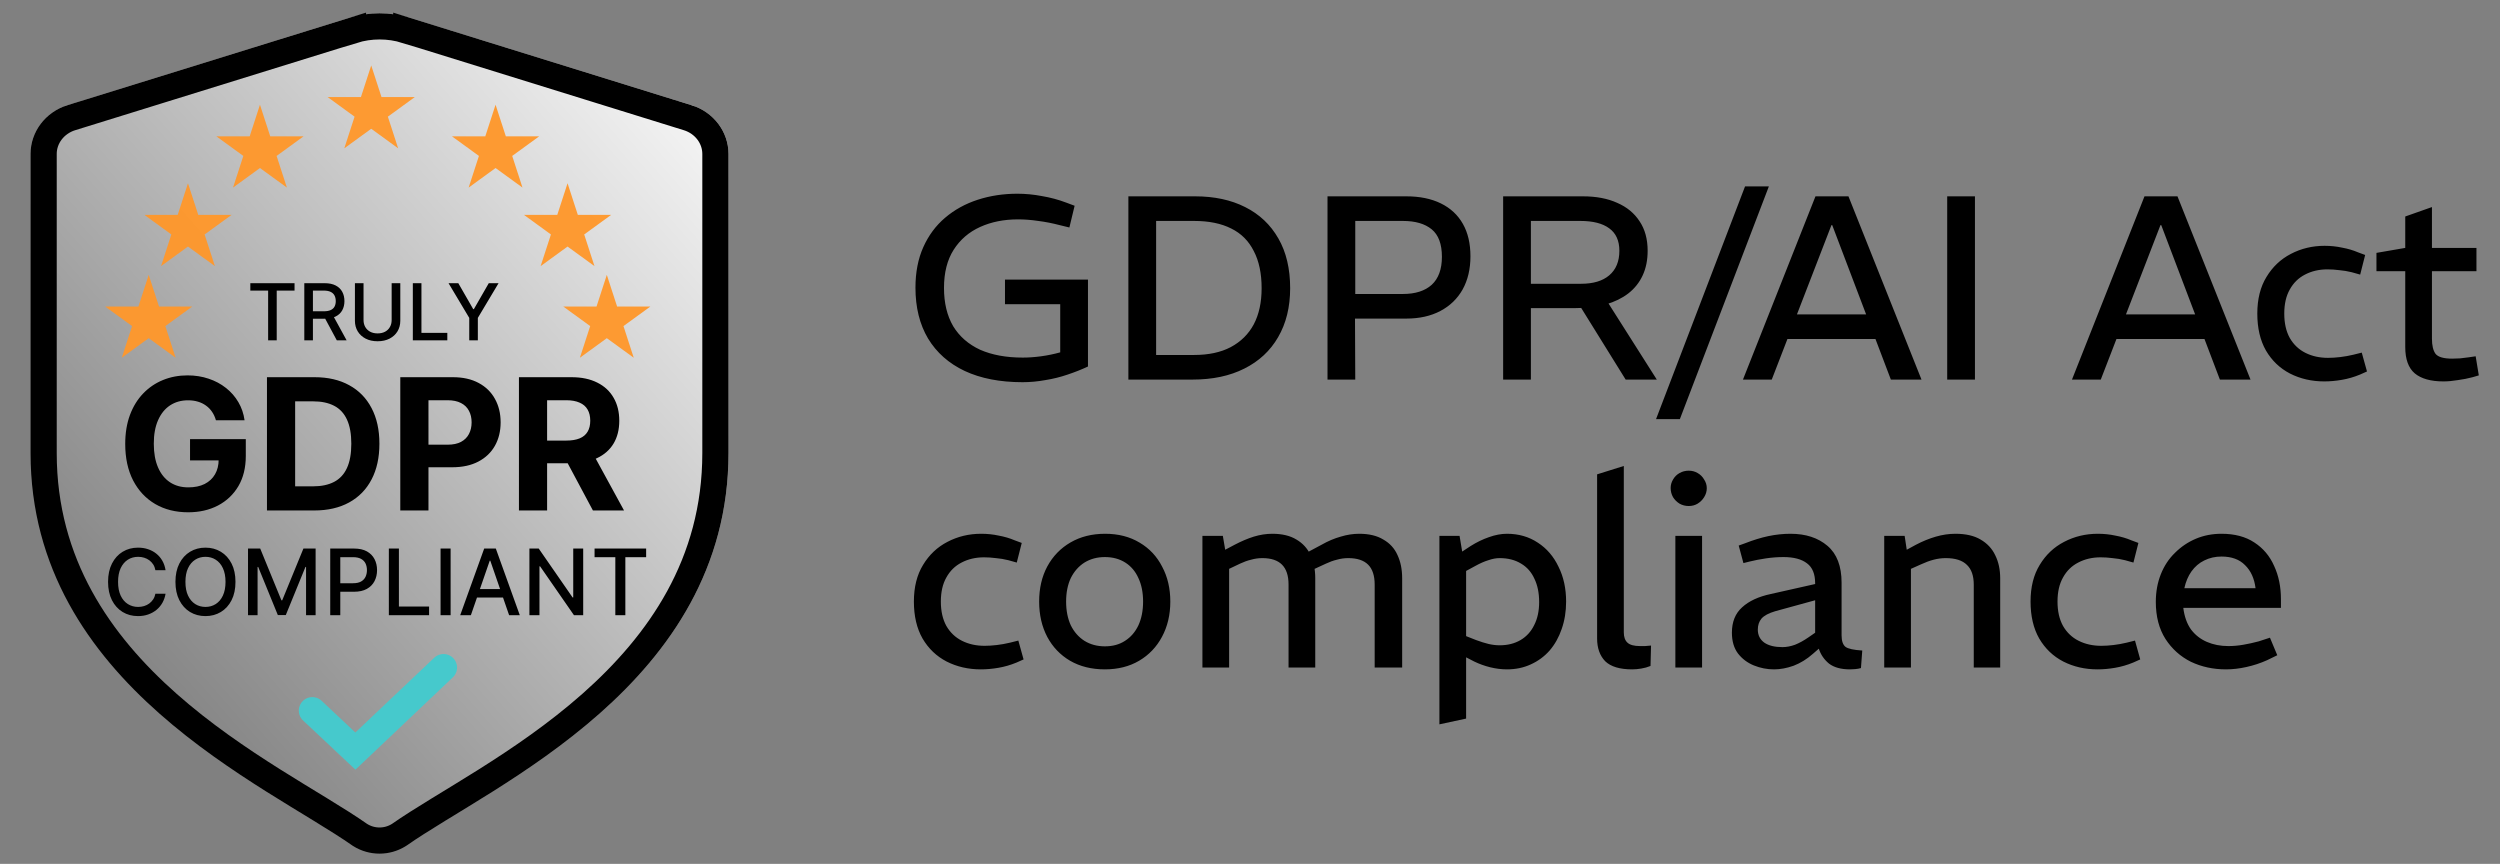 <svg width="191" height="66" viewBox="0 0 191 66" fill="none" xmlns="http://www.w3.org/2000/svg">
<rect x="0" y="0" width="191" height="66" fill="#808080" stroke="none"/>
<path d="M31.035 64.624C37.597 60.007 55.657 52.289 55.657 34.617V11.756C55.657 10.063 54.515 8.561 52.835 8.037L31.335 1.367C29.811 0.897 28.186 0.897 26.67 1.367L5.156 8.037C3.477 8.561 2.334 10.063 2.334 11.756V34.617C2.334 52.296 20.394 60.007 26.956 64.624C28.2 65.419 29.791 65.419 31.035 64.624Z" fill="url(#paint0_linear_652_5)"/>
<path d="M23.861 54.291L27.152 57.383L33.886 51" stroke="#46C9CC" stroke-width="2.066" stroke-miterlimit="10" stroke-linecap="round"/>
<path d="M26.966 2.322C28.289 1.913 29.709 1.912 31.04 2.322V2.321L52.538 8.992V8.991C53.824 9.392 54.656 10.525 54.657 11.756V34.617C54.656 43.063 50.357 49.16 45.145 53.767C42.536 56.072 39.715 57.989 37.117 59.626C34.581 61.225 32.16 62.615 30.496 63.781C29.583 64.365 28.418 64.366 27.503 63.786C25.839 62.619 23.414 61.228 20.873 59.627C18.276 57.99 15.455 56.075 12.847 53.77C7.635 49.164 3.334 43.067 3.334 34.617V11.756C3.334 10.526 4.167 9.393 5.451 8.991L5.452 8.992L26.966 2.321V2.322Z" stroke="black" stroke-width="2" stroke-linecap="round"/>
<path d="M19.125 22.203V21.636H22.503V22.203H21.141V26H20.485V22.203H19.125ZM23.249 26V21.636H24.804C25.142 21.636 25.423 21.695 25.646 21.811C25.87 21.928 26.038 22.089 26.149 22.295C26.259 22.499 26.315 22.736 26.315 23.004C26.315 23.271 26.259 23.506 26.146 23.709C26.036 23.911 25.868 24.068 25.644 24.18C25.421 24.293 25.14 24.349 24.802 24.349H23.624V23.782H24.742C24.955 23.782 25.129 23.751 25.262 23.69C25.397 23.629 25.496 23.541 25.558 23.424C25.621 23.308 25.652 23.168 25.652 23.004C25.652 22.84 25.62 22.697 25.556 22.576C25.494 22.455 25.395 22.363 25.26 22.299C25.127 22.234 24.951 22.201 24.734 22.201H23.907V26H23.249ZM25.403 24.031L26.481 26H25.731L24.674 24.031H25.403ZM29.922 21.636H30.583V24.506C30.583 24.812 30.511 25.082 30.367 25.318C30.224 25.553 30.022 25.737 29.762 25.872C29.502 26.006 29.198 26.072 28.848 26.072C28.5 26.072 28.196 26.006 27.936 25.872C27.676 25.737 27.475 25.553 27.331 25.318C27.188 25.082 27.116 24.812 27.116 24.506V21.636H27.774V24.453C27.774 24.651 27.818 24.826 27.904 24.979C27.992 25.133 28.117 25.254 28.277 25.342C28.438 25.428 28.628 25.472 28.848 25.472C29.07 25.472 29.261 25.428 29.421 25.342C29.583 25.254 29.707 25.133 29.792 24.979C29.879 24.826 29.922 24.651 29.922 24.453V21.636ZM31.54 26V21.636H32.198V25.433H34.175V26H31.54ZM34.268 21.636H35.015L36.155 23.62H36.202L37.342 21.636H38.09L36.507 24.287V26H35.851V24.287L34.268 21.636Z" fill="black"/>
<path d="M12.649 43.565H11.873C11.843 43.399 11.788 43.253 11.707 43.127C11.626 43.001 11.526 42.894 11.408 42.806C11.291 42.719 11.159 42.652 11.013 42.608C10.869 42.563 10.716 42.541 10.553 42.541C10.26 42.541 9.997 42.614 9.765 42.762C9.535 42.909 9.353 43.126 9.218 43.41C9.086 43.696 9.02 44.044 9.02 44.455C9.02 44.869 9.086 45.218 9.218 45.504C9.353 45.789 9.536 46.004 9.768 46.15C10 46.296 10.261 46.369 10.551 46.369C10.711 46.369 10.864 46.347 11.008 46.304C11.154 46.259 11.286 46.194 11.403 46.108C11.521 46.021 11.62 45.916 11.702 45.792C11.785 45.666 11.842 45.522 11.873 45.359L12.649 45.362C12.607 45.612 12.527 45.842 12.408 46.053C12.29 46.262 12.138 46.442 11.953 46.595C11.769 46.746 11.558 46.862 11.321 46.945C11.084 47.028 10.826 47.07 10.546 47.07C10.105 47.07 9.712 46.965 9.368 46.756C9.023 46.546 8.751 46.245 8.552 45.854C8.355 45.463 8.256 44.996 8.256 44.455C8.256 43.911 8.356 43.444 8.555 43.055C8.754 42.664 9.025 42.364 9.37 42.155C9.715 41.945 10.107 41.84 10.546 41.84C10.816 41.84 11.068 41.878 11.302 41.956C11.537 42.033 11.748 42.145 11.935 42.294C12.123 42.442 12.278 42.623 12.4 42.836C12.523 43.048 12.606 43.291 12.649 43.565ZM17.99 44.455C17.99 44.998 17.891 45.465 17.692 45.856C17.493 46.246 17.22 46.546 16.874 46.756C16.529 46.965 16.137 47.07 15.698 47.07C15.257 47.07 14.864 46.965 14.518 46.756C14.173 46.546 13.901 46.245 13.702 45.854C13.503 45.463 13.404 44.996 13.404 44.455C13.404 43.911 13.503 43.444 13.702 43.055C13.901 42.664 14.173 42.364 14.518 42.155C14.864 41.945 15.257 41.84 15.698 41.84C16.137 41.84 16.529 41.945 16.874 42.155C17.22 42.364 17.493 42.664 17.692 43.055C17.891 43.444 17.99 43.911 17.99 44.455ZM17.23 44.455C17.23 44.04 17.162 43.691 17.028 43.408C16.896 43.123 16.713 42.908 16.481 42.762C16.251 42.614 15.99 42.541 15.698 42.541C15.405 42.541 15.143 42.614 14.913 42.762C14.682 42.908 14.5 43.123 14.366 43.408C14.233 43.691 14.167 44.04 14.167 44.455C14.167 44.869 14.233 45.218 14.366 45.504C14.5 45.787 14.682 46.002 14.913 46.15C15.143 46.296 15.405 46.369 15.698 46.369C15.99 46.369 16.251 46.296 16.481 46.15C16.713 46.002 16.896 45.787 17.028 45.504C17.162 45.218 17.23 44.869 17.23 44.455ZM18.948 41.909H19.88L21.501 45.867H21.56L23.181 41.909H24.113V47H23.383V43.316H23.335L21.834 46.992H21.227L19.726 43.314H19.679V47H18.948V41.909ZM25.23 47V41.909H27.045C27.441 41.909 27.769 41.981 28.029 42.125C28.289 42.27 28.484 42.467 28.613 42.717C28.742 42.966 28.807 43.246 28.807 43.557C28.807 43.87 28.742 44.152 28.611 44.402C28.481 44.651 28.286 44.848 28.024 44.994C27.764 45.138 27.437 45.21 27.042 45.21H25.794V44.559H26.973C27.223 44.559 27.426 44.516 27.582 44.43C27.737 44.342 27.852 44.222 27.925 44.072C27.997 43.921 28.034 43.749 28.034 43.557C28.034 43.365 27.997 43.194 27.925 43.045C27.852 42.896 27.736 42.779 27.579 42.695C27.423 42.61 27.218 42.568 26.963 42.568H25.998V47H25.23ZM29.708 47V41.909H30.476V46.339H32.782V47H29.708ZM34.427 41.909V47H33.659V41.909H34.427ZM35.975 47H35.16L36.992 41.909H37.88L39.712 47H38.896L37.457 42.834H37.417L35.975 47ZM36.112 45.006H38.757V45.653H36.112V45.006ZM44.556 41.909V47H43.85L41.262 43.266H41.215V47H40.447V41.909H41.158L43.748 45.648H43.795V41.909H44.556ZM45.425 42.57V41.909H49.365V42.57H47.777V47H47.011V42.57H45.425Z" fill="black"/>
<path d="M16.497 32.109C16.428 31.867 16.33 31.654 16.204 31.468C16.078 31.279 15.924 31.12 15.742 30.991C15.563 30.858 15.357 30.757 15.125 30.688C14.897 30.618 14.643 30.583 14.365 30.583C13.844 30.583 13.387 30.712 12.992 30.971C12.601 31.229 12.296 31.606 12.078 32.099C11.859 32.59 11.75 33.19 11.75 33.899C11.75 34.608 11.857 35.212 12.073 35.709C12.288 36.206 12.593 36.586 12.988 36.847C13.382 37.106 13.848 37.235 14.385 37.235C14.872 37.235 15.288 37.149 15.633 36.977C15.98 36.801 16.246 36.554 16.428 36.236C16.613 35.918 16.706 35.541 16.706 35.107L17.144 35.172H14.519V33.551H18.779V34.834C18.779 35.729 18.59 36.498 18.213 37.141C17.835 37.78 17.314 38.274 16.652 38.622C15.989 38.967 15.23 39.139 14.375 39.139C13.42 39.139 12.582 38.929 11.859 38.508C11.136 38.084 10.573 37.482 10.169 36.703C9.768 35.921 9.567 34.993 9.567 33.919C9.567 33.094 9.686 32.358 9.925 31.712C10.167 31.062 10.505 30.512 10.939 30.061C11.373 29.61 11.879 29.267 12.456 29.032C13.032 28.797 13.657 28.679 14.33 28.679C14.907 28.679 15.444 28.764 15.941 28.933C16.438 29.098 16.879 29.334 17.263 29.639C17.651 29.943 17.967 30.306 18.213 30.727C18.458 31.145 18.615 31.606 18.685 32.109H16.497ZM24.006 39H20.396V28.818H24.036C25.06 28.818 25.942 29.022 26.681 29.43C27.42 29.834 27.988 30.416 28.386 31.175C28.787 31.934 28.987 32.842 28.987 33.899C28.987 34.96 28.787 35.871 28.386 36.633C27.988 37.396 27.416 37.981 26.671 38.389C25.928 38.796 25.04 39 24.006 39ZM22.549 37.156H23.916C24.553 37.156 25.088 37.043 25.522 36.818C25.96 36.589 26.288 36.236 26.507 35.758C26.729 35.278 26.84 34.658 26.84 33.899C26.84 33.147 26.729 32.532 26.507 32.055C26.288 31.577 25.961 31.226 25.527 31.001C25.093 30.775 24.558 30.663 23.921 30.663H22.549V37.156ZM30.582 39V28.818H34.599C35.371 28.818 36.029 28.966 36.573 29.261C37.116 29.552 37.531 29.958 37.816 30.479C38.104 30.996 38.248 31.592 38.248 32.269C38.248 32.945 38.102 33.541 37.811 34.058C37.519 34.575 37.096 34.978 36.543 35.266C35.993 35.555 35.327 35.699 34.544 35.699H31.984V33.974H34.196C34.611 33.974 34.952 33.903 35.221 33.76C35.492 33.614 35.694 33.414 35.827 33.158C35.963 32.9 36.031 32.603 36.031 32.269C36.031 31.93 35.963 31.635 35.827 31.384C35.694 31.128 35.492 30.931 35.221 30.792C34.949 30.649 34.604 30.578 34.186 30.578H32.735V39H30.582ZM39.647 39V28.818H43.663C44.432 28.818 45.089 28.956 45.632 29.231C46.179 29.503 46.595 29.889 46.88 30.389C47.169 30.886 47.313 31.471 47.313 32.144C47.313 32.82 47.167 33.402 46.875 33.889C46.584 34.373 46.161 34.744 45.607 35.003C45.057 35.261 44.391 35.391 43.609 35.391H40.919V33.66H43.261C43.672 33.66 44.013 33.604 44.285 33.492C44.557 33.379 44.759 33.21 44.892 32.984C45.027 32.759 45.095 32.479 45.095 32.144C45.095 31.806 45.027 31.521 44.892 31.289C44.759 31.057 44.555 30.881 44.28 30.762C44.008 30.639 43.665 30.578 43.251 30.578H41.799V39H39.647ZM45.145 34.367L47.676 39H45.299L42.823 34.367H45.145Z" fill="black"/>
<path d="M11.361 21L12.147 23.418H14.69L12.633 24.913L13.418 27.332L11.361 25.837L9.304 27.332L10.09 24.913L8.032 23.418H10.575L11.361 21Z" fill="#FF972A" fill-opacity="0.95"/>
<path d="M46.361 21L47.147 23.418H49.69L47.633 24.913L48.418 27.332L46.361 25.837L44.304 27.332L45.09 24.913L43.032 23.418H45.575L46.361 21Z" fill="#FF972A" fill-opacity="0.95"/>
<path d="M28.361 5L29.147 7.418H31.69L29.633 8.913L30.418 11.332L28.361 9.837L26.304 11.332L27.09 8.913L25.032 7.418H27.575L28.361 5Z" fill="#FF972A" fill-opacity="0.95"/>
<path d="M14.361 14L15.147 16.418H17.69L15.633 17.913L16.418 20.332L14.361 18.837L12.304 20.332L13.09 17.913L11.032 16.418H13.575L14.361 14Z" fill="#FF972A" fill-opacity="0.95"/>
<path d="M43.361 14L44.147 16.418H46.69L44.633 17.913L45.418 20.332L43.361 18.837L41.304 20.332L42.09 17.913L40.032 16.418H42.575L43.361 14Z" fill="#FF972A" fill-opacity="0.95"/>
<path d="M19.861 8L20.647 10.418H23.19L21.133 11.913L21.918 14.332L19.861 12.837L17.804 14.332L18.59 11.913L16.532 10.418H19.075L19.861 8Z" fill="#FF972A" fill-opacity="0.95"/>
<path d="M37.861 8L38.647 10.418H41.19L39.133 11.913L39.918 14.332L37.861 12.837L35.804 14.332L36.59 11.913L34.532 10.418H37.075L37.861 8Z" fill="#FF972A" fill-opacity="0.95"/>
<path d="M78.121 29.2C76.401 29.2 74.928 28.913 73.701 28.34C72.488 27.767 71.555 26.94 70.901 25.86C70.261 24.78 69.941 23.487 69.941 21.98C69.941 20.807 70.141 19.773 70.541 18.88C70.941 17.987 71.495 17.24 72.201 16.64C72.921 16.027 73.754 15.567 74.701 15.26C75.648 14.953 76.654 14.8 77.721 14.8C78.348 14.8 78.975 14.86 79.601 14.98C80.241 15.087 80.861 15.253 81.461 15.48L82.101 15.72L81.701 17.38L80.961 17.2C80.401 17.053 79.855 16.947 79.321 16.88C78.788 16.8 78.275 16.76 77.781 16.76C76.701 16.76 75.734 16.953 74.881 17.34C74.028 17.727 73.355 18.307 72.861 19.08C72.368 19.853 72.121 20.827 72.121 22C72.121 23.147 72.355 24.12 72.821 24.92C73.301 25.707 73.988 26.307 74.881 26.72C75.788 27.12 76.874 27.32 78.141 27.32C78.581 27.32 79.048 27.287 79.541 27.22C80.034 27.153 80.521 27.053 81.001 26.92V23.24H76.781V21.36H83.121V28C82.641 28.227 82.121 28.433 81.561 28.62C81.014 28.807 80.448 28.947 79.861 29.04C79.275 29.147 78.695 29.2 78.121 29.2ZM86.208 29V15H91.308C92.774 15 94.048 15.273 95.128 15.82C96.221 16.367 97.068 17.167 97.668 18.22C98.268 19.26 98.568 20.527 98.568 22.02C98.568 23.46 98.261 24.707 97.648 25.76C97.048 26.8 96.188 27.6 95.068 28.16C93.961 28.72 92.641 29 91.108 29H86.208ZM88.328 27.12H91.228C92.334 27.12 93.268 26.92 94.028 26.52C94.801 26.107 95.388 25.527 95.788 24.78C96.188 24.02 96.388 23.1 96.388 22.02C96.388 20.887 96.188 19.94 95.788 19.18C95.401 18.407 94.828 17.833 94.068 17.46C93.308 17.073 92.361 16.88 91.228 16.88H88.328V27.12ZM101.422 29V15H107.442C108.469 15 109.349 15.18 110.082 15.54C110.816 15.9 111.376 16.42 111.762 17.1C112.149 17.78 112.342 18.607 112.342 19.58C112.342 20.553 112.142 21.4 111.742 22.12C111.342 22.827 110.776 23.373 110.042 23.76C109.309 24.147 108.442 24.34 107.442 24.34H103.522L103.542 29H101.422ZM103.542 22.46H107.182C108.129 22.46 108.862 22.227 109.382 21.76C109.902 21.28 110.162 20.567 110.162 19.62C110.162 18.647 109.902 17.947 109.382 17.52C108.862 17.093 108.129 16.88 107.182 16.88H103.542V22.46ZM114.84 29V15H120.94C121.954 15 122.827 15.167 123.56 15.5C124.294 15.82 124.86 16.287 125.26 16.9C125.674 17.513 125.88 18.267 125.88 19.16C125.88 19.867 125.754 20.493 125.5 21.04C125.247 21.587 124.88 22.047 124.4 22.42C123.934 22.78 123.36 23.06 122.68 23.26C122 23.447 121.227 23.54 120.36 23.54H116.96V29H114.84ZM124.2 29L120.6 23.2L122.62 22.76L126.58 29H124.2ZM116.96 21.68H120.8C121.72 21.68 122.434 21.467 122.94 21.04C123.46 20.6 123.72 19.973 123.72 19.16C123.72 18.387 123.46 17.813 122.94 17.44C122.434 17.067 121.7 16.88 120.74 16.88H116.96V21.68ZM126.522 32.02L133.322 14.24H135.142L128.342 32.02H126.522ZM133.162 29L138.702 15H141.222L146.802 29H144.462L139.982 17.2H139.922L135.362 29H133.162ZM136.222 25.9V24.02H143.662V25.9H136.222ZM148.766 29V15H150.886V29H148.766ZM158.299 29L163.839 15H166.359L171.939 29H169.599L165.119 17.2H165.059L160.499 29H158.299ZM161.359 25.9V24.02H168.799V25.9H161.359ZM177.578 29.14C176.618 29.14 175.745 28.94 174.958 28.54C174.185 28.14 173.571 27.553 173.118 26.78C172.678 26.007 172.458 25.067 172.458 23.96C172.458 22.853 172.691 21.92 173.158 21.16C173.625 20.387 174.245 19.8 175.018 19.4C175.805 18.987 176.665 18.78 177.598 18.78C178.065 18.78 178.511 18.827 178.938 18.92C179.378 19 179.785 19.12 180.158 19.28L180.698 19.48L180.318 20.98L179.678 20.8C179.358 20.72 179.038 20.667 178.718 20.64C178.411 20.6 178.111 20.58 177.818 20.58C177.178 20.58 176.605 20.713 176.098 20.98C175.605 21.233 175.218 21.613 174.938 22.12C174.658 22.613 174.518 23.227 174.518 23.96C174.518 24.693 174.658 25.313 174.938 25.82C175.231 26.327 175.631 26.707 176.138 26.96C176.645 27.213 177.218 27.34 177.858 27.34C178.151 27.34 178.465 27.32 178.798 27.28C179.131 27.24 179.465 27.18 179.798 27.1L180.438 26.94L180.838 28.38L180.298 28.62C179.845 28.807 179.385 28.94 178.918 29.02C178.451 29.1 178.005 29.14 177.578 29.14ZM186.681 29.14C185.708 29.14 184.974 28.933 184.481 28.52C184.001 28.107 183.761 27.44 183.761 26.52V20.72H181.561V19.32L183.761 18.94V16.54L185.801 15.82V18.94H189.201V20.72H185.801V25.88C185.801 26.4 185.894 26.787 186.081 27.04C186.281 27.28 186.701 27.4 187.341 27.4C187.528 27.4 187.728 27.393 187.941 27.38C188.154 27.353 188.374 27.327 188.601 27.3L189.141 27.22L189.381 28.68L188.901 28.82C188.554 28.913 188.181 28.987 187.781 29.04C187.381 29.107 187.014 29.14 186.681 29.14ZM74.941 51.14C73.981 51.14 73.108 50.94 72.321 50.54C71.548 50.14 70.934 49.553 70.481 48.78C70.041 48.007 69.821 47.067 69.821 45.96C69.821 44.853 70.055 43.92 70.521 43.16C70.988 42.387 71.608 41.8 72.381 41.4C73.168 40.987 74.028 40.78 74.961 40.78C75.428 40.78 75.874 40.827 76.301 40.92C76.741 41 77.148 41.12 77.521 41.28L78.061 41.48L77.681 42.98L77.041 42.8C76.721 42.72 76.401 42.667 76.081 42.64C75.775 42.6 75.475 42.58 75.181 42.58C74.541 42.58 73.968 42.713 73.461 42.98C72.968 43.233 72.581 43.613 72.301 44.12C72.021 44.613 71.881 45.227 71.881 45.96C71.881 46.693 72.021 47.313 72.301 47.82C72.594 48.327 72.995 48.707 73.501 48.96C74.008 49.213 74.581 49.34 75.221 49.34C75.514 49.34 75.828 49.32 76.161 49.28C76.495 49.24 76.828 49.18 77.161 49.1L77.801 48.94L78.201 50.38L77.661 50.62C77.208 50.807 76.748 50.94 76.281 51.02C75.814 51.1 75.368 51.14 74.941 51.14ZM84.412 51.14C83.398 51.14 82.511 50.92 81.751 50.48C81.005 50.04 80.425 49.433 80.011 48.66C79.598 47.873 79.391 46.973 79.391 45.96C79.391 44.947 79.598 44.053 80.011 43.28C80.438 42.493 81.031 41.88 81.791 41.44C82.552 41 83.431 40.78 84.431 40.78C85.445 40.78 86.325 41.007 87.072 41.46C87.818 41.9 88.391 42.513 88.791 43.3C89.205 44.073 89.412 44.96 89.412 45.96C89.412 46.973 89.198 47.873 88.772 48.66C88.358 49.433 87.778 50.04 87.031 50.48C86.285 50.92 85.412 51.14 84.412 51.14ZM84.412 49.38C85.011 49.38 85.525 49.24 85.951 48.96C86.391 48.68 86.731 48.287 86.972 47.78C87.212 47.26 87.332 46.653 87.332 45.96C87.332 45.267 87.212 44.667 86.972 44.16C86.745 43.653 86.412 43.26 85.972 42.98C85.531 42.7 85.011 42.56 84.412 42.56C83.825 42.56 83.305 42.7 82.852 42.98C82.412 43.26 82.065 43.653 81.811 44.16C81.572 44.667 81.451 45.267 81.451 45.96C81.451 46.653 81.572 47.26 81.811 47.78C82.065 48.287 82.412 48.68 82.852 48.96C83.305 49.24 83.825 49.38 84.412 49.38ZM91.865 51V40.94H93.425L93.605 42L94.325 41.62C94.832 41.353 95.318 41.147 95.785 41C96.265 40.853 96.738 40.78 97.205 40.78C97.952 40.78 98.565 40.927 99.045 41.22C99.525 41.5 99.885 41.893 100.125 42.4C100.365 42.907 100.485 43.5 100.485 44.18V51H98.445V44.66C98.445 43.98 98.278 43.473 97.945 43.14C97.612 42.807 97.112 42.64 96.445 42.64C96.152 42.64 95.865 42.68 95.585 42.76C95.305 42.827 95.025 42.927 94.745 43.06L93.905 43.46V51H91.865ZM105.025 51V44.66C105.025 43.98 104.858 43.473 104.525 43.14C104.192 42.807 103.685 42.64 103.005 42.64C102.712 42.64 102.425 42.68 102.145 42.76C101.865 42.827 101.585 42.927 101.305 43.06L100.265 43.54L99.805 42.24L100.965 41.62C101.458 41.34 101.945 41.133 102.425 41C102.905 40.853 103.378 40.78 103.845 40.78C104.592 40.78 105.205 40.927 105.685 41.22C106.178 41.5 106.538 41.893 106.765 42.4C107.005 42.907 107.125 43.5 107.125 44.18V51H105.025ZM109.971 55.34V40.94H111.511L111.711 42.14L112.351 41.72C112.817 41.427 113.284 41.2 113.751 41.04C114.231 40.867 114.691 40.78 115.131 40.78C116.024 40.78 116.811 41.007 117.491 41.46C118.171 41.9 118.697 42.513 119.071 43.3C119.457 44.073 119.651 44.96 119.651 45.96C119.651 46.72 119.537 47.42 119.311 48.06C119.097 48.687 118.791 49.233 118.391 49.7C117.991 50.153 117.511 50.507 116.951 50.76C116.404 51.013 115.797 51.14 115.131 51.14C114.717 51.14 114.291 51.087 113.851 50.98C113.424 50.873 113.017 50.727 112.631 50.54L112.011 50.22V54.9L109.971 55.34ZM114.571 49.3C115.184 49.3 115.717 49.167 116.171 48.9C116.624 48.633 116.971 48.253 117.211 47.76C117.464 47.267 117.591 46.68 117.591 46C117.591 45.307 117.471 44.713 117.231 44.22C117.004 43.713 116.664 43.327 116.211 43.06C115.757 42.78 115.211 42.64 114.571 42.64C114.304 42.64 114.017 42.693 113.711 42.8C113.404 42.893 113.071 43.04 112.711 43.24L112.011 43.62V48.6L112.771 48.9C113.131 49.033 113.451 49.133 113.731 49.2C114.024 49.267 114.304 49.3 114.571 49.3ZM124.699 51.14C123.752 51.14 123.066 50.933 122.639 50.52C122.226 50.093 122.019 49.513 122.019 48.78V36.24L124.059 35.6V48.32C124.059 48.667 124.152 48.927 124.339 49.1C124.526 49.273 124.846 49.36 125.299 49.36C125.419 49.36 125.546 49.36 125.679 49.36C125.826 49.347 125.979 49.333 126.139 49.32L126.099 50.88C125.872 50.973 125.632 51.04 125.379 51.08C125.139 51.12 124.912 51.14 124.699 51.14ZM127.998 51V40.94H130.038V51H127.998ZM129.018 38.66C128.765 38.66 128.531 38.6 128.318 38.48C128.105 38.347 127.938 38.18 127.818 37.98C127.698 37.767 127.638 37.533 127.638 37.28C127.638 37.053 127.698 36.84 127.818 36.64C127.938 36.427 128.105 36.26 128.318 36.14C128.531 36.02 128.765 35.96 129.018 35.96C129.271 35.96 129.498 36.02 129.698 36.14C129.911 36.26 130.078 36.427 130.198 36.64C130.331 36.84 130.398 37.06 130.398 37.3C130.398 37.54 130.331 37.767 130.198 37.98C130.078 38.18 129.911 38.347 129.698 38.48C129.498 38.6 129.271 38.66 129.018 38.66ZM135.537 51.14C135.004 51.14 134.49 51.04 133.997 50.84C133.504 50.64 133.097 50.333 132.777 49.92C132.47 49.507 132.317 48.98 132.317 48.34C132.317 47.513 132.577 46.867 133.097 46.4C133.617 45.92 134.35 45.58 135.297 45.38L138.677 44.62V44.56C138.677 43.853 138.47 43.347 138.057 43.04C137.644 42.72 137.044 42.56 136.257 42.56C135.817 42.56 135.37 42.593 134.917 42.66C134.464 42.727 134.05 42.807 133.677 42.9L133.197 43.02L132.837 41.68L133.337 41.5C133.95 41.26 134.537 41.08 135.097 40.96C135.67 40.84 136.237 40.78 136.797 40.78C137.957 40.78 138.897 41.087 139.617 41.7C140.337 42.313 140.697 43.253 140.697 44.52V48.54C140.697 48.967 140.797 49.26 140.997 49.42C141.197 49.567 141.624 49.66 142.277 49.7L142.177 51.04C142.044 51.08 141.897 51.107 141.737 51.12C141.59 51.133 141.457 51.14 141.337 51.14C140.657 51.14 140.124 50.993 139.737 50.7C139.364 50.393 139.104 50.013 138.957 49.56L138.497 49.96C138.044 50.36 137.557 50.66 137.037 50.86C136.517 51.047 136.017 51.14 135.537 51.14ZM136.177 49.44C136.484 49.44 136.804 49.38 137.137 49.26C137.47 49.127 137.81 48.94 138.157 48.7L138.677 48.34V45.86L135.617 46.7C135.124 46.847 134.777 47.033 134.577 47.26C134.39 47.487 134.297 47.767 134.297 48.1C134.297 48.527 134.464 48.86 134.797 49.1C135.13 49.327 135.59 49.44 136.177 49.44ZM143.955 51V40.94H145.515L145.675 42L146.375 41.62C146.882 41.353 147.388 41.147 147.895 41C148.402 40.853 148.902 40.78 149.395 40.78C150.182 40.78 150.822 40.927 151.315 41.22C151.822 41.513 152.195 41.913 152.435 42.42C152.688 42.927 152.815 43.513 152.815 44.18V51H150.795V44.66C150.795 43.993 150.622 43.493 150.275 43.16C149.928 42.813 149.388 42.64 148.655 42.64C148.348 42.64 148.042 42.68 147.735 42.76C147.428 42.84 147.102 42.96 146.755 43.12L145.995 43.46V51H143.955ZM160.254 51.14C159.294 51.14 158.42 50.94 157.634 50.54C156.86 50.14 156.247 49.553 155.794 48.78C155.354 48.007 155.134 47.067 155.134 45.96C155.134 44.853 155.367 43.92 155.834 43.16C156.3 42.387 156.92 41.8 157.694 41.4C158.48 40.987 159.34 40.78 160.274 40.78C160.74 40.78 161.187 40.827 161.614 40.92C162.054 41 162.46 41.12 162.834 41.28L163.374 41.48L162.994 42.98L162.354 42.8C162.034 42.72 161.714 42.667 161.394 42.64C161.087 42.6 160.787 42.58 160.494 42.58C159.854 42.58 159.28 42.713 158.774 42.98C158.28 43.233 157.894 43.613 157.614 44.12C157.334 44.613 157.194 45.227 157.194 45.96C157.194 46.693 157.334 47.313 157.614 47.82C157.907 48.327 158.307 48.707 158.814 48.96C159.32 49.213 159.894 49.34 160.534 49.34C160.827 49.34 161.14 49.32 161.474 49.28C161.807 49.24 162.14 49.18 162.474 49.1L163.114 48.94L163.514 50.38L162.974 50.62C162.52 50.807 162.06 50.94 161.594 51.02C161.127 51.1 160.68 51.14 160.254 51.14ZM170.064 51.14C169.091 51.14 168.197 50.947 167.384 50.56C166.584 50.16 165.937 49.58 165.444 48.82C164.951 48.047 164.704 47.1 164.704 45.98C164.704 45.22 164.831 44.52 165.084 43.88C165.337 43.24 165.697 42.693 166.164 42.24C166.631 41.773 167.164 41.413 167.764 41.16C168.364 40.907 169.017 40.78 169.724 40.78C170.724 40.78 171.557 41 172.224 41.44C172.904 41.88 173.411 42.48 173.744 43.24C174.091 43.987 174.264 44.833 174.264 45.78V46.44H166.804C166.884 47.093 167.077 47.64 167.384 48.08C167.704 48.507 168.111 48.827 168.604 49.04C169.097 49.253 169.644 49.36 170.244 49.36C170.617 49.36 170.997 49.327 171.384 49.26C171.771 49.193 172.164 49.107 172.564 49L173.424 48.72L173.984 50.06L173.204 50.44C172.697 50.667 172.171 50.84 171.624 50.96C171.091 51.08 170.571 51.14 170.064 51.14ZM166.884 44.94H172.324C172.231 44.193 171.964 43.607 171.524 43.18C171.097 42.74 170.497 42.52 169.724 42.52C169.244 42.52 168.804 42.62 168.404 42.82C168.017 43.007 167.691 43.287 167.424 43.66C167.171 44.02 166.991 44.447 166.884 44.94Z" fill="black"/>
<defs>
<linearGradient id="paint0_linear_652_5" x1="58.771" y1="5.773" x2="6.754" y2="51.33" gradientUnits="userSpaceOnUse">
<stop stop-color="white"/>
<stop offset="1" stop-color="white" stop-opacity="0"/>
</linearGradient>
</defs>
</svg>
